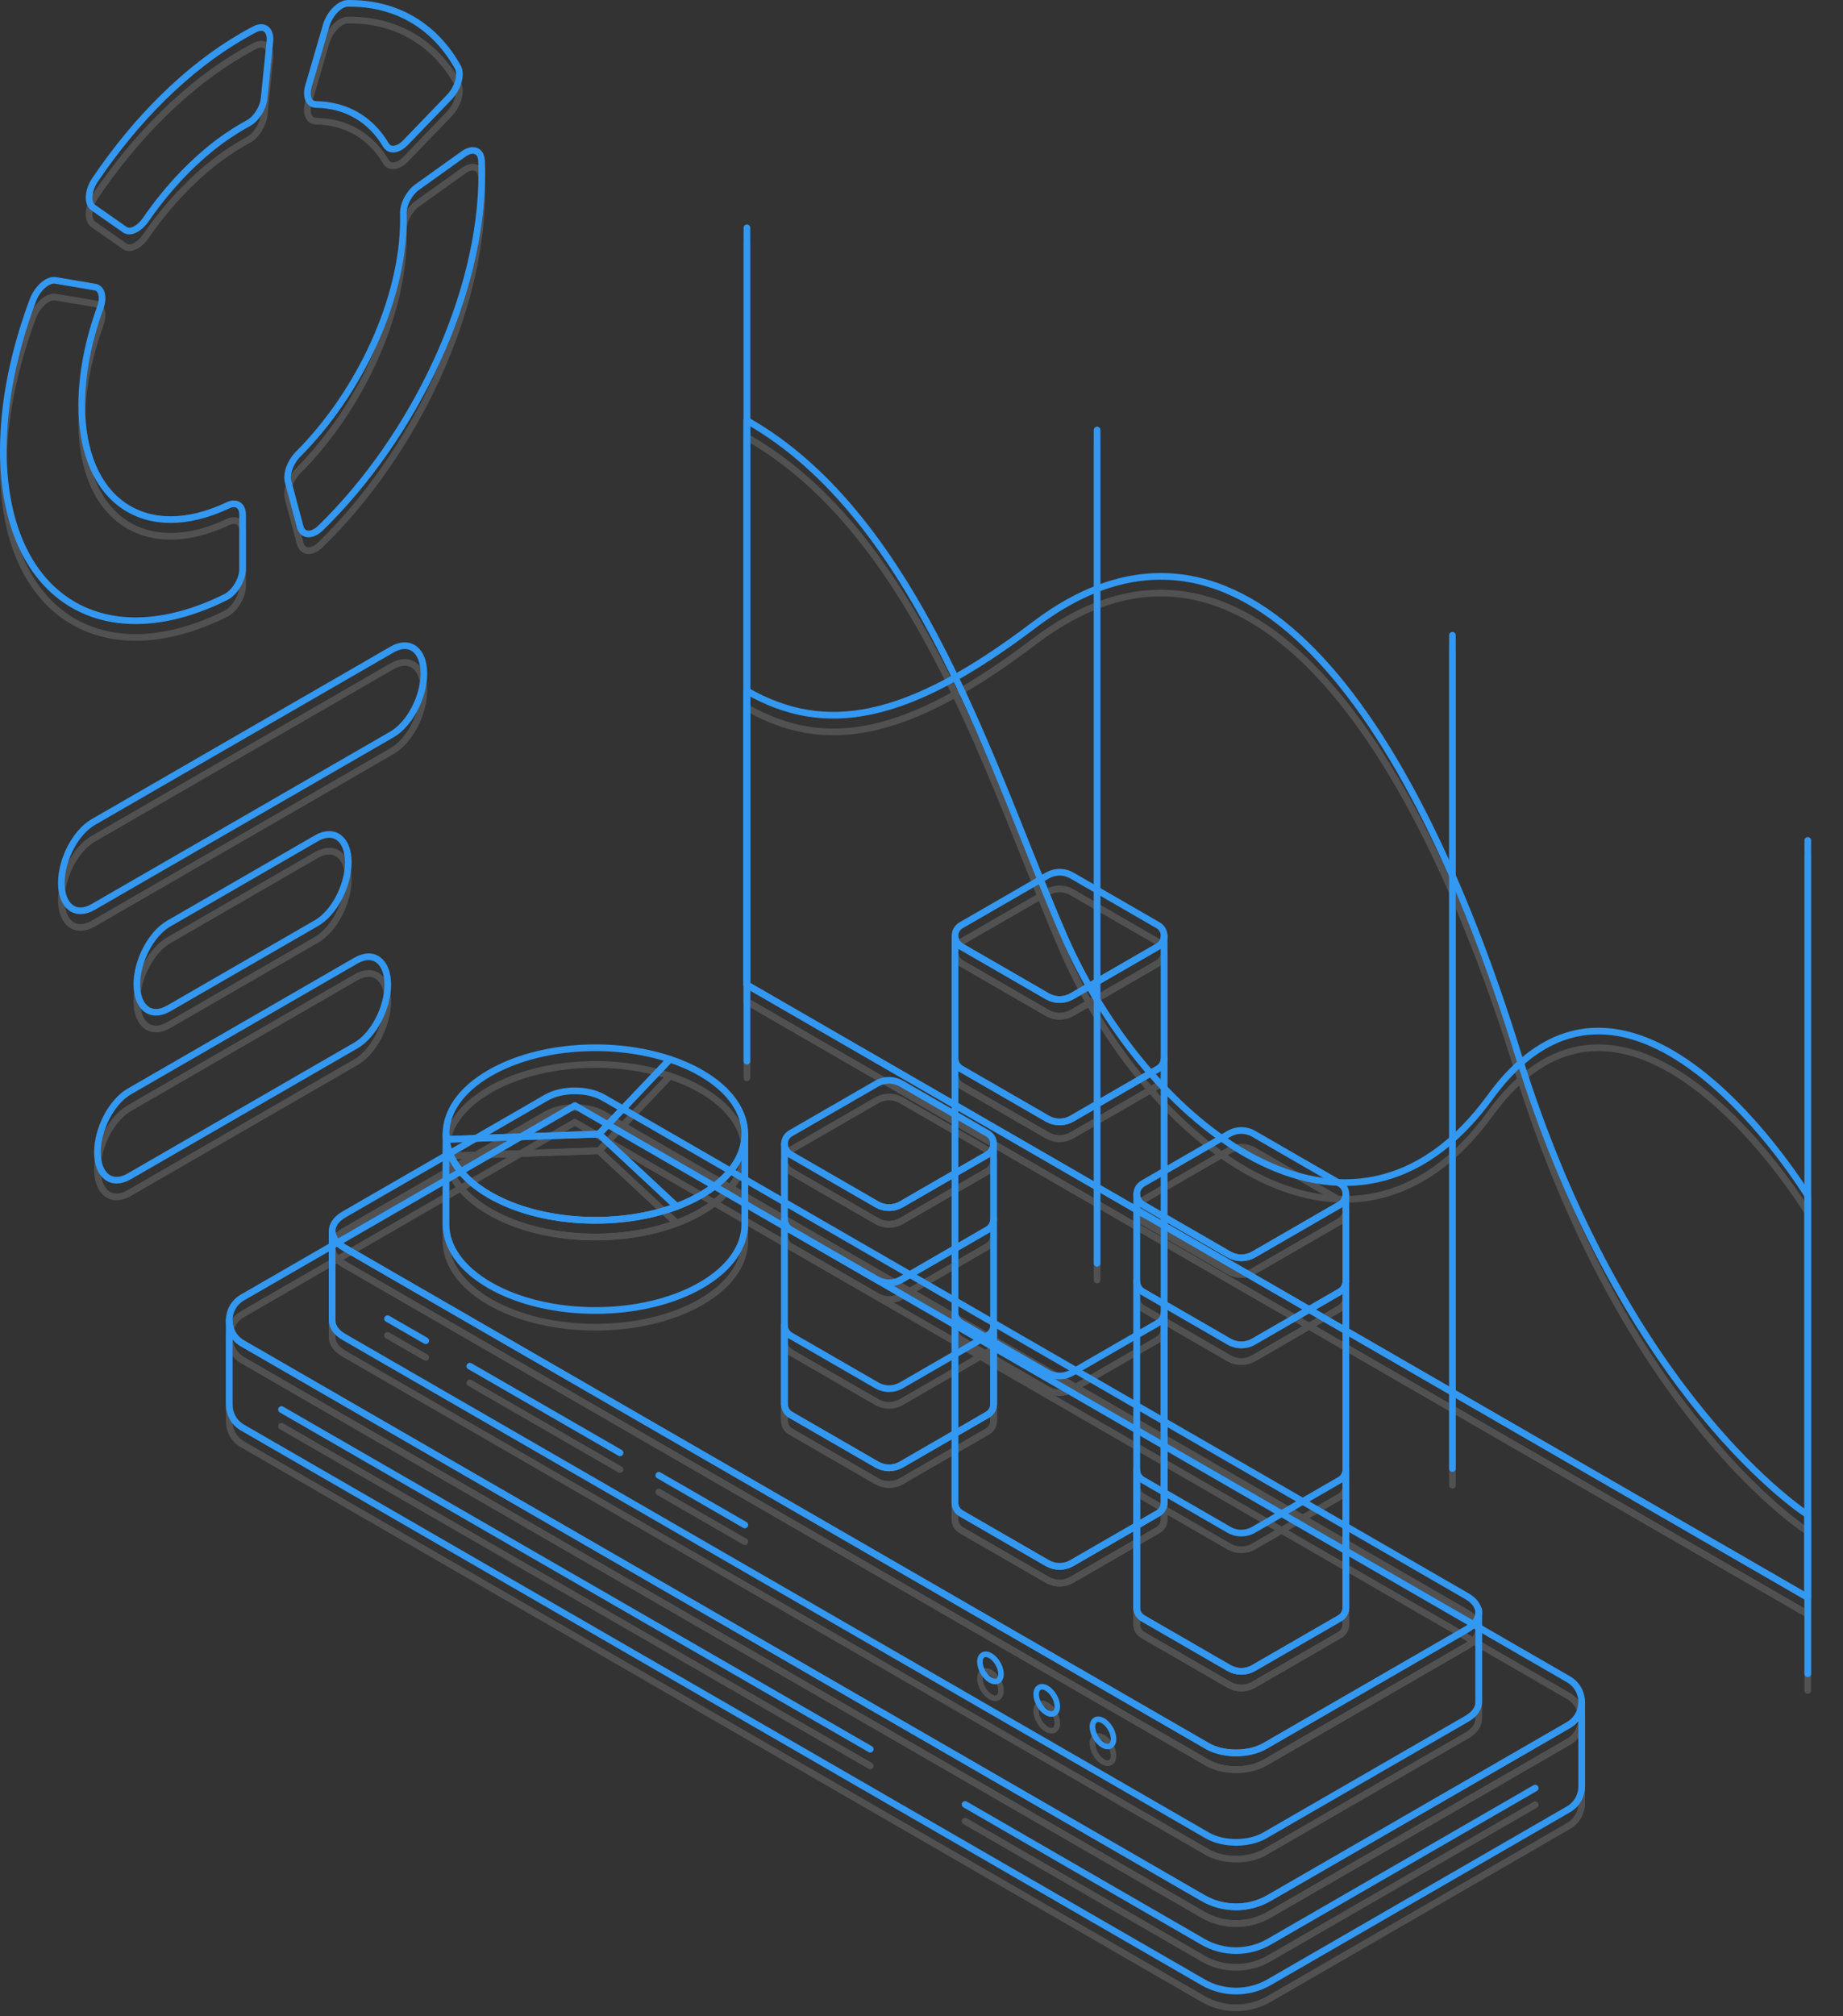 <?xml version="1.0" encoding="UTF-8" standalone="no"?>
<!DOCTYPE svg PUBLIC "-//W3C//DTD SVG 1.1//EN" "http://www.w3.org/Graphics/SVG/1.1/DTD/svg11.dtd">
<svg width="100%" height="100%" viewBox="0 0 331 362" version="1.1" xmlns="http://www.w3.org/2000/svg" xmlns:xlink="http://www.w3.org/1999/xlink" xml:space="preserve" xmlns:serif="http://www.serif.com/" style="fill-rule:evenodd;clip-rule:evenodd;stroke-linejoin:round;stroke-miterlimit:2;">
    <rect x="0" y="0" width="331" height="362" fill="#333333" stroke="none"/>
    <g transform="matrix(1,0,0,1,-1727.36,-250.224)">
        <g transform="matrix(1,0,0,1,116.53,-304.219)">
            <g opacity="0.15">
                <g>
                    <g transform="matrix(-1.373,0,0,1.373,1611.43,645.013)">
                        <path d="M0,-4.905C0,-11.195 -1.398,-17.921 -3.852,-24.491C-4.441,-26.073 -5.807,-27.284 -6.837,-27.11L-11.982,-26.239C-12.889,-26.086 -13.165,-24.886 -12.661,-23.493C-11.122,-19.236 -10.252,-14.897 -10.252,-10.824C-10.252,1.832 -18.656,7.378 -29.384,2.301C-30.46,1.791 -31.3,2.313 -31.3,3.559L-31.3,10.616C-31.3,12.006 -30.282,13.714 -29.08,14.311C-12.831,22.379 0,14.163 0,-4.905" style="fill:none;fill-rule:nonzero;stroke:white;stroke-width:0.73px;"/>
                    </g>
                    <g transform="matrix(-1.373,0,0,1.373,1611.43,645.013)">
                        <path d="M0,-4.905C0,-11.195 -1.398,-17.921 -3.852,-24.491C-4.441,-26.073 -5.807,-27.284 -6.837,-27.11L-11.982,-26.239C-12.889,-26.086 -13.165,-24.886 -12.661,-23.493C-11.122,-19.236 -10.252,-14.897 -10.252,-10.824C-10.252,1.832 -18.656,7.378 -29.384,2.301C-30.46,1.791 -31.3,2.313 -31.3,3.559L-31.3,10.616C-31.3,12.006 -30.282,13.714 -29.08,14.311C-12.831,22.379 0,14.163 0,-4.905Z" style="fill:none;fill-rule:nonzero;stroke:white;stroke-width:0.87px;stroke-linecap:round;stroke-miterlimit:10;"/>
                    </g>
                    <g transform="matrix(-1.373,0,0,1.373,1658.27,586.122)">
                        <path d="M0,-8.046C0.13,-6.765 1.029,-5.332 2.082,-4.769C2.328,-4.637 2.574,-4.5 2.82,-4.358C3.57,-3.925 4.311,-3.452 5.04,-2.943C8.933,-0.224 12.51,3.535 15.478,7.826C16.327,9.055 17.517,9.645 18.229,9.147L22.354,6.265C23.157,5.703 23.062,4.036 22.119,2.639C16.8,-5.241 10.1,-11.981 2.82,-16.183C2.285,-16.492 1.754,-16.784 1.226,-17.059C0.009,-17.691 -0.902,-16.973 -0.753,-15.491L0,-8.046Z" style="fill:none;fill-rule:nonzero;stroke:white;stroke-width:0.87px;stroke-linecap:round;stroke-miterlimit:10;"/>
                    </g>
                    <g transform="matrix(-1.373,0,0,1.373,1680.14,559.066)">
                        <path d="M0,17.783C2.005,14.406 5.206,12.545 9.13,12.483C10.08,12.469 10.526,11.445 10.126,10.071L7.821,2.173C7.369,0.623 6.062,-0.732 4.979,-0.744C-1.279,-0.818 -6.36,2.134 -9.411,7.606C-9.938,8.554 -9.413,10.365 -8.293,11.527L-2.589,17.449C-1.596,18.48 -0.486,18.601 0,17.783" style="fill:none;fill-rule:nonzero;stroke:white;stroke-width:0.73px;"/>
                    </g>
                    <g transform="matrix(-1.373,0,0,1.373,1680.14,559.066)">
                        <path d="M0,17.783C2.005,14.406 5.206,12.545 9.13,12.483C10.08,12.469 10.526,11.445 10.126,10.071L7.821,2.173C7.369,0.623 6.062,-0.732 4.979,-0.744C-1.279,-0.818 -6.36,2.134 -9.411,7.606C-9.938,8.554 -9.413,10.365 -8.293,11.527L-2.589,17.449C-1.596,18.48 -0.486,18.601 0,17.783Z" style="fill:none;fill-rule:nonzero;stroke:white;stroke-width:0.87px;stroke-linecap:round;stroke-miterlimit:10;"/>
                    </g>
                    <g transform="matrix(-1.373,0,0,1.373,1664.75,585.594)">
                        <path d="M0,48.411L1.582,42.493C1.86,41.452 1.278,39.896 0.267,38.883C-7.769,30.833 -13.502,18.613 -13.502,8.157C-13.502,7.903 -13.499,7.653 -13.492,7.407C-13.46,6.208 -14.252,4.715 -15.301,3.965L-21.379,-0.38C-22.573,-1.234 -23.658,-0.833 -23.717,0.518C-23.741,1.082 -23.754,1.655 -23.754,2.238C-23.754,18.043 -14.943,36.571 -2.672,48.539C-1.537,49.645 -0.311,49.569 0,48.411Z" style="fill:none;fill-rule:nonzero;stroke:white;stroke-width:0.87px;stroke-linecap:round;stroke-miterlimit:10;"/>
                    </g>
                    <g transform="matrix(-1.373,0,0,1.373,1627.56,674.066)">
                        <path d="M0,33.669L-39.102,11.094C-41.399,9.767 -43.262,6.208 -43.262,3.146C-43.262,0.082 -41.399,-1.326 -39.102,0L0,22.575C2.298,23.902 4.16,27.461 4.16,30.523C4.16,33.587 2.298,34.995 0,33.669Z" style="fill:none;fill-rule:nonzero;stroke:white;stroke-width:0.87px;stroke-linecap:round;stroke-miterlimit:10;"/>
                    </g>
                    <g transform="matrix(-1.373,0,0,1.373,1641.12,707.954)">
                        <path d="M0,22.26L-19.34,11.093C-21.638,9.767 -23.5,6.208 -23.5,3.145C-23.5,0.082 -21.638,-1.326 -19.34,0L0,11.166C2.298,12.493 4.16,16.052 4.16,19.114C4.16,22.178 2.298,23.586 0,22.26Z" style="fill:none;fill-rule:nonzero;stroke:white;stroke-width:0.87px;stroke-linecap:round;stroke-miterlimit:10;"/>
                    </g>
                    <g transform="matrix(-1.373,0,0,1.373,1634.04,729.923)">
                        <path d="M0,28.216L-29.656,11.093C-31.954,9.767 -33.816,6.208 -33.816,3.145C-33.816,0.081 -31.954,-1.326 -29.656,-0L0,17.122C2.298,18.449 4.16,22.007 4.16,25.07C4.16,28.134 2.298,29.542 0,28.216Z" style="fill:none;fill-rule:nonzero;stroke:white;stroke-width:0.87px;stroke-linecap:round;stroke-miterlimit:10;"/>
                    </g>
                    <g transform="matrix(-1.373,0,0,1.373,1935.5,705.079)">
                        <path d="M0,48.832C0,48.832 23.182,10.711 41.534,35.934C59.887,61.156 86.69,39.238 97.315,14.809C106.612,-6.567 116.191,-39.747 138.781,-52.547L138.781,21.254L0,101.379L0,48.832Z" style="fill:none;fill-rule:nonzero;stroke:white;stroke-width:0.87px;stroke-linecap:round;stroke-miterlimit:10;"/>
                    </g>
                    <g transform="matrix(-1.373,0,0,1.373,1935.5,656.536)">
                        <path d="M0,125.937C0,125.937 23.906,110.846 37.912,65.653C51.918,20.459 74.375,-10.801 101.179,9.541C117.932,22.256 128.585,23.997 138.781,18.175L138.781,56.613L0,136.738L0,125.937Z" style="fill:none;fill-rule:nonzero;stroke:white;stroke-width:0.87px;stroke-linecap:round;stroke-miterlimit:10;"/>
                    </g>
                    <g transform="matrix(0,1.373,-1.373,0,1860.69,783.16)">
                        <path d="M-54.49,-54.49L54.49,-54.49" style="fill:none;fill-rule:nonzero;stroke:white;stroke-width:0.87px;stroke-linecap:round;stroke-linejoin:miter;stroke-miterlimit:10;"/>
                    </g>
                    <g transform="matrix(0,1.373,-1.373,0,1796.87,746.313)">
                        <path d="M-54.49,-54.49L54.49,-54.49" style="fill:none;fill-rule:nonzero;stroke:white;stroke-width:0.87px;stroke-linecap:round;stroke-linejoin:miter;stroke-miterlimit:10;"/>
                    </g>
                    <g transform="matrix(0,1.373,-1.373,0,1733.05,709.465)">
                        <path d="M-54.49,-54.49L54.49,-54.49" style="fill:none;fill-rule:nonzero;stroke:white;stroke-width:0.87px;stroke-linecap:round;stroke-linejoin:miter;stroke-miterlimit:10;"/>
                    </g>
                    <g transform="matrix(0,-1.373,1.373,0,1670.16,673.159)">
                        <path d="M-54.49,54.49L54.49,54.49" style="fill:none;fill-rule:nonzero;stroke:white;stroke-width:0.87px;stroke-linecap:round;stroke-linejoin:miter;stroke-miterlimit:10;"/>
                    </g>
                    <g transform="matrix(0.595,0,0,0.595,1894.9,793.231)">
                        <path d="M0,117.401C0,120.09 -1.34,122.781 -4,124.321L-14.021,130.111L-94.33,176.481C-100.511,180.061 -108.141,180.061 -114.33,176.491L-394.23,14.901L-404.24,9.121C-406.91,7.581 -408.24,4.88 -408.24,2.191C-408.24,-0.499 -406.91,-3.2 -404.24,-4.74L-303.91,-62.66L-4,110.471C-1.34,112.01 0,114.701 0,117.401" style="fill:none;fill-rule:nonzero;stroke:white;stroke-width:1.68px;"/>
                    </g>
                    <g transform="matrix(0.595,0,0,0.595,1894.9,793.231)">
                        <path d="M0,117.401C0,120.09 -1.34,122.781 -4,124.321L-14.021,130.111L-94.33,176.481C-100.511,180.061 -108.141,180.061 -114.33,176.491L-394.23,14.901L-404.24,9.121C-406.91,7.581 -408.24,4.88 -408.24,2.191C-408.24,-0.499 -406.91,-3.2 -404.24,-4.74L-303.91,-62.66L-4,110.471C-1.34,112.01 0,114.701 0,117.401Z" style="fill:none;fill-rule:nonzero;stroke:white;stroke-width:2.02px;stroke-linecap:round;stroke-miterlimit:10;"/>
                    </g>
                    <g transform="matrix(0.595,0,0,0.595,1874.28,775.504)">
                        <path d="M0,125.2L-14.72,133.7L-61.01,160.429C-65.79,163.19 -73.55,163.19 -78.33,160.429L-324.2,18.49L-338.92,9.99C-341.32,8.61 -342.51,6.8 -342.51,4.99C-342.51,3.179 -341.32,1.37 -338.92,-0.01L-277.91,-35.23C-273.13,-37.99 -265.38,-37.99 -260.59,-35.23L0,115.2C2.01,116.36 3.17,117.83 3.479,119.33C3.939,121.42 2.77,123.599 0,125.2Z" style="fill:none;fill-rule:nonzero;stroke:white;stroke-width:2.02px;stroke-linecap:round;stroke-miterlimit:10;"/>
                    </g>
                    <g transform="matrix(0.595,0,0,0.595,1876.41,820.626)">
                        <path d="M0,43.48L0,71.16L-0.02,71.16C0.08,73.03 -1.12,74.92 -3.59,76.35L-64.6,111.57C-69.38,114.34 -77.14,114.34 -81.92,111.57L-342.51,-38.86C-344.91,-40.24 -346.1,-42.05 -346.1,-43.86L-346.1,-70.86C-346.1,-69.05 -344.91,-67.24 -342.51,-65.86L-327.79,-57.36L-81.92,84.58C-77.14,87.34 -69.38,87.34 -64.6,84.58L-18.31,57.85L-3.59,49.35C-0.82,47.75 0.35,45.57 -0.11,43.48L0,43.48Z" style="fill:none;fill-rule:nonzero;stroke:white;stroke-width:2.02px;stroke-linecap:round;stroke-miterlimit:10;"/>
                    </g>
                    <g transform="matrix(-0.515,-0.297,-0.297,0.515,1681.88,792.77)">
                        <path d="M-12.422,3.328L0.892,3.328" style="fill:none;fill-rule:nonzero;stroke:white;stroke-width:2.02px;stroke-linecap:round;stroke-miterlimit:10;"/>
                    </g>
                    <g transform="matrix(-0.515,-0.297,-0.297,0.515,1700.9,797.037)">
                        <path d="M-48.898,13.102L3.511,13.102" style="fill:none;fill-rule:nonzero;stroke:white;stroke-width:2.02px;stroke-linecap:round;stroke-miterlimit:10;"/>
                    </g>
                    <g transform="matrix(-0.515,-0.297,-0.297,0.515,1732.41,819.074)">
                        <path d="M-28.001,7.503L2.01,7.503" style="fill:none;fill-rule:nonzero;stroke:white;stroke-width:2.02px;stroke-linecap:round;stroke-miterlimit:10;"/>
                    </g>
                    <g transform="matrix(-0.297,0.515,0.515,0.297,1810.82,867.493)">
                        <path d="M3.191,-5.525C4.952,-4.509 6.38,-2.034 6.38,-0.001C6.381,2.034 4.953,2.86 3.191,1.842C1.428,0.825 0.001,-1.649 0.001,-3.683C0,-5.717 1.428,-6.543 3.191,-5.525" style="fill:none;fill-rule:nonzero;stroke:white;stroke-width:1.68px;"/>
                    </g>
                    <g transform="matrix(-0.297,0.515,0.515,0.297,1800.72,861.661)">
                        <path d="M3.19,-5.526C4.951,-4.509 6.38,-2.034 6.379,-0.001C6.38,2.034 4.951,2.858 3.19,1.841C1.427,0.823 -0,-1.65 -0.001,-3.685C-0,-5.718 1.428,-6.543 3.19,-5.526" style="fill:none;fill-rule:nonzero;stroke:white;stroke-width:1.68px;"/>
                    </g>
                    <g transform="matrix(-0.297,0.515,0.515,0.297,1790.61,855.829)">
                        <path d="M3.19,-5.526C4.951,-4.509 6.379,-2.035 6.379,-0.001C6.38,2.034 4.951,2.858 3.19,1.841C1.427,0.823 -0,-1.65 -0.001,-3.685C0,-5.719 1.428,-6.543 3.19,-5.526" style="fill:none;fill-rule:nonzero;stroke:white;stroke-width:1.68px;"/>
                    </g>
                    <g transform="matrix(0.595,0,0,0.595,1894.9,846.931)">
                        <path d="M0,27.13L0,52.55C0,55.239 -1.34,57.93 -4,59.47L-94.33,111.64C-100.511,115.21 -108.141,115.21 -114.33,111.64L-404.24,-55.73C-406.91,-57.27 -408.24,-59.971 -408.24,-62.66L-408.24,-88.08C-408.24,-85.391 -406.91,-82.69 -404.24,-81.15L-394.23,-75.37L-114.33,86.22C-108.141,89.79 -100.511,89.79 -94.33,86.21L-14.021,39.84L-4,34.05C-1.34,32.51 0,29.819 0,27.13Z" style="fill:none;fill-rule:nonzero;stroke:white;stroke-width:2.02px;stroke-linecap:round;stroke-miterlimit:10;"/>
                    </g>
                    <g transform="matrix(-0.515,-0.297,-0.297,0.515,1683.71,788.184)">
                        <path d="M-191.571,51.328L13.753,51.329" style="fill:none;fill-rule:nonzero;stroke:white;stroke-width:2.02px;stroke-linecap:round;stroke-miterlimit:10;"/>
                    </g>
                    <g transform="matrix(0.595,0,0,0.595,1886.55,908.221)">
                        <path d="M0,-49.95L-80.31,-3.58C-86.49,0 -94.12,0 -100.31,-3.57L-172.09,-45.01" style="fill:none;fill-rule:nonzero;stroke:white;stroke-width:2.02px;stroke-linecap:round;stroke-miterlimit:10;"/>
                    </g>
                    <g transform="matrix(0.595,0,0,0.595,1789.28,787.991)">
                        <path d="M0,-42.267L0,-19.548C0,-18.308 -0.61,-17.059 -1.851,-16.346L-27.859,-1.324C-30.154,0 -32.978,0 -35.264,-1.324L-61.291,-16.346C-62.521,-17.059 -63.133,-18.308 -63.133,-19.548L-63.133,-42.267L-63.123,-42.267C-63.123,-41.026 -62.513,-39.777 -61.281,-39.064L-35.264,-24.042C-32.978,-22.718 -30.154,-22.718 -27.859,-24.042L-1.851,-39.064C-0.61,-39.777 0,-41.026 0,-42.267Z" style="fill:none;fill-rule:nonzero;stroke:white;stroke-width:2.02px;stroke-linecap:round;stroke-miterlimit:10;"/>
                    </g>
                    <g transform="matrix(0.595,0,0,0.595,1789.28,821.196)">
                        <path d="M0,-75.368L0,-19.544C0,-18.309 -0.608,-17.057 -1.859,-16.343L-27.858,-1.323C-30.165,0 -32.973,0 -35.262,-1.323L-61.278,-16.343C-62.512,-17.057 -63.12,-18.309 -63.12,-19.544L-63.138,-19.544L-63.138,-75.368C-63.138,-74.134 -62.529,-72.883 -61.296,-72.167L-35.262,-57.147C-32.973,-55.824 -30.165,-55.824 -27.858,-57.147L-1.859,-72.167C-0.608,-72.883 0,-74.134 0,-75.368Z" style="fill:none;fill-rule:nonzero;stroke:white;stroke-width:2.02px;stroke-linecap:round;stroke-miterlimit:10;"/>
                    </g>
                    <g transform="matrix(0.595,0,0,0.595,1789.28,821.197)">
                        <path d="M0,-43.433L0,-19.544C0,-18.31 -0.608,-17.058 -1.859,-16.343L-27.858,-1.324C-30.165,0 -32.973,0 -35.262,-1.324L-61.278,-16.343C-62.512,-17.058 -63.12,-18.31 -63.12,-19.544L-63.138,-19.544L-63.138,-43.433C-63.138,-42.199 -62.529,-40.948 -61.296,-40.232L-35.262,-25.212C-32.973,-23.889 -30.165,-23.889 -27.858,-25.212L-1.859,-40.232C-0.608,-40.948 0,-42.199 0,-43.433Z" style="fill:none;fill-rule:nonzero;stroke:white;stroke-width:2.02px;stroke-linecap:round;stroke-miterlimit:10;"/>
                    </g>
                    <g transform="matrix(0.595,0,0,0.595,1789.28,762.848)">
                        <path d="M0,-0.001C0,1.24 -0.61,2.489 -1.851,3.202L-27.859,18.224C-30.154,19.548 -32.978,19.548 -35.264,18.224L-61.281,3.202C-62.513,2.489 -63.123,1.24 -63.123,-0.001C-63.123,-1.25 -62.513,-2.5 -61.281,-3.212L-35.264,-18.225C-32.978,-19.549 -30.154,-19.549 -27.859,-18.225L-1.851,-3.212C-0.61,-2.5 0,-1.25 0,-0.001" style="fill:none;fill-rule:nonzero;stroke:white;stroke-width:1.68px;"/>
                    </g>
                    <g transform="matrix(0.595,0,0,0.595,1789.28,762.848)">
                        <path d="M0,-0.001C0,1.24 -0.61,2.489 -1.851,3.202L-27.859,18.224C-30.154,19.548 -32.978,19.548 -35.264,18.224L-61.281,3.202C-62.513,2.489 -63.123,1.24 -63.123,-0.001C-63.123,-1.25 -62.513,-2.5 -61.281,-3.212L-35.264,-18.225C-32.978,-19.549 -30.154,-19.549 -27.859,-18.225L-1.851,-3.212C-0.61,-2.5 0,-1.25 0,-0.001Z" style="fill:none;fill-rule:nonzero;stroke:white;stroke-width:2.02px;stroke-linecap:round;stroke-miterlimit:10;"/>
                    </g>
                    <g transform="matrix(0.595,0,0,0.595,1819.91,759.097)">
                        <path d="M0,-56.496L0,-19.548C0,-18.308 -0.61,-17.058 -1.851,-16.346L-27.859,-1.323C-30.154,0 -32.978,0 -35.264,-1.323L-61.291,-16.346C-62.521,-17.058 -63.133,-18.308 -63.133,-19.548L-63.133,-56.496L-63.123,-56.496C-63.123,-55.256 -62.513,-54.007 -61.281,-53.294L-35.264,-38.272C-32.978,-36.948 -30.154,-36.948 -27.859,-38.272L-1.851,-53.294C-0.61,-54.007 0,-55.256 0,-56.496Z" style="fill:none;fill-rule:nonzero;stroke:white;stroke-width:2.02px;stroke-linecap:round;stroke-miterlimit:10;"/>
                    </g>
                    <g transform="matrix(0.595,0,0,0.595,1819.91,838.899)">
                        <path d="M0,-153.687L0,-19.562C0,-18.31 -0.626,-17.058 -1.859,-16.343L-27.876,-1.324C-30.165,0 -32.99,0 -35.278,-1.324L-61.296,-16.343C-62.529,-17.058 -63.138,-18.31 -63.138,-19.562L-63.138,-153.687C-63.138,-152.454 -62.529,-151.202 -61.296,-150.486L-35.278,-135.466C-32.99,-134.143 -30.165,-134.143 -27.876,-135.466L-1.859,-150.486C-0.626,-151.202 0,-152.454 0,-153.687Z" style="fill:none;fill-rule:nonzero;stroke:white;stroke-width:2.02px;stroke-linecap:round;stroke-miterlimit:10;"/>
                    </g>
                    <g transform="matrix(0.595,0,0,0.595,1819.91,838.898)">
                        <path d="M0,-77.013L0,-19.562C0,-18.31 -0.626,-17.058 -1.859,-16.343L-27.876,-1.324C-30.165,0 -32.99,0 -35.278,-1.324L-61.296,-16.343C-62.529,-17.058 -63.138,-18.31 -63.138,-19.562L-63.138,-77.013C-63.138,-75.78 -62.529,-74.528 -61.296,-73.813L-35.278,-58.792C-32.99,-57.469 -30.165,-57.469 -27.876,-58.792L-1.859,-73.813C-0.626,-74.528 0,-75.78 0,-77.013Z" style="fill:none;fill-rule:nonzero;stroke:white;stroke-width:2.02px;stroke-linecap:round;stroke-miterlimit:10;"/>
                    </g>
                    <g transform="matrix(0.595,0,0,0.595,1819.91,725.488)">
                        <path d="M0,0.001C0,1.241 -0.61,2.49 -1.851,3.203L-27.859,18.225C-30.154,19.549 -32.978,19.549 -35.264,18.225L-61.281,3.203C-62.513,2.49 -63.123,1.241 -63.123,0.001C-63.123,-1.249 -62.513,-2.498 -61.281,-3.211L-35.264,-18.224C-32.978,-19.548 -30.154,-19.548 -27.859,-18.224L-1.851,-3.211C-0.61,-2.498 0,-1.249 0,0.001" style="fill:none;fill-rule:nonzero;stroke:white;stroke-width:1.68px;"/>
                    </g>
                    <g transform="matrix(0.595,0,0,0.595,1819.91,725.488)">
                        <path d="M0,0.001C0,1.241 -0.61,2.49 -1.851,3.203L-27.859,18.225C-30.154,19.549 -32.978,19.549 -35.264,18.225L-61.281,3.203C-62.513,2.49 -63.123,1.241 -63.123,0.001C-63.123,-1.249 -62.513,-2.498 -61.281,-3.211L-35.264,-18.224C-32.978,-19.548 -30.154,-19.548 -27.859,-18.224L-1.851,-3.211C-0.61,-2.498 0,-1.249 0,0.001Z" style="fill:none;fill-rule:nonzero;stroke:white;stroke-width:2.02px;stroke-linecap:round;stroke-miterlimit:10;"/>
                    </g>
                    <g transform="matrix(0.595,0,0,0.595,1852.55,799.128)">
                        <path d="M0,-45.843L0,-19.548C0,-18.308 -0.61,-17.059 -1.852,-16.346L-27.859,-1.323C-30.155,0 -32.978,0 -35.264,-1.323L-61.291,-16.346C-62.522,-17.059 -63.133,-18.308 -63.133,-19.548L-63.133,-45.843L-63.124,-45.843C-63.124,-44.602 -62.513,-43.353 -61.282,-42.64L-35.264,-27.618C-32.978,-26.294 -30.155,-26.294 -27.859,-27.618L-1.852,-42.64C-0.61,-43.353 0,-44.602 0,-45.843Z" style="fill:none;fill-rule:nonzero;stroke:white;stroke-width:2.02px;stroke-linecap:round;stroke-miterlimit:10;"/>
                    </g>
                    <g transform="matrix(0.595,0,0,0.595,1852.54,857.737)">
                        <path d="M0,-118.068L0,-19.544C0,-18.31 -0.608,-17.058 -1.842,-16.342L-27.858,-1.323C-30.147,0 -32.973,0 -35.262,-1.323L-61.278,-16.342C-62.512,-17.058 -63.12,-18.31 -63.12,-19.544L-63.12,-118.068C-63.12,-116.834 -62.512,-115.582 -61.278,-114.867L-35.262,-99.847C-32.973,-98.524 -30.147,-98.524 -27.858,-99.847L-1.842,-114.867C-0.608,-115.582 0,-116.834 0,-118.068Z" style="fill:none;fill-rule:nonzero;stroke:white;stroke-width:2.02px;stroke-linecap:round;stroke-miterlimit:10;"/>
                    </g>
                    <g transform="matrix(0.595,0,0,0.595,1852.54,857.737)">
                        <path d="M0,-61.26L0,-19.544C0,-18.311 -0.608,-17.059 -1.842,-16.343L-27.858,-1.323C-30.147,0 -32.973,0 -35.262,-1.323L-61.278,-16.343C-62.512,-17.059 -63.12,-18.311 -63.12,-19.544L-63.12,-61.26C-63.12,-60.027 -62.512,-58.775 -61.278,-58.06L-35.262,-43.039C-32.973,-41.716 -30.147,-41.716 -27.858,-43.039L-1.842,-58.06C-0.608,-58.775 0,-60.027 0,-61.26Z" style="fill:none;fill-rule:nonzero;stroke:white;stroke-width:2.02px;stroke-linecap:round;stroke-miterlimit:10;"/>
                    </g>
                    <g transform="matrix(0.595,0,0,0.595,1852.55,771.858)">
                        <path d="M0,-0.001C0,1.24 -0.61,2.489 -1.852,3.202L-27.859,18.224C-30.155,19.548 -32.978,19.548 -35.264,18.224L-61.282,3.202C-62.513,2.489 -63.124,1.24 -63.124,-0.001C-63.124,-1.25 -62.513,-2.5 -61.282,-3.212L-35.264,-18.225C-32.978,-19.549 -30.155,-19.549 -27.859,-18.225L-1.852,-3.212C-0.61,-2.5 0,-1.25 0,-0.001" style="fill:none;fill-rule:nonzero;stroke:white;stroke-width:1.68px;"/>
                    </g>
                    <g transform="matrix(0.595,0,0,0.595,1852.55,771.858)">
                        <path d="M0,-0.001C0,1.24 -0.61,2.489 -1.852,3.202L-27.859,18.224C-30.155,19.548 -32.978,19.548 -35.264,18.224L-61.282,3.202C-62.513,2.489 -63.124,1.24 -63.124,-0.001C-63.124,-1.25 -62.513,-2.5 -61.282,-3.212L-35.264,-18.225C-32.978,-19.549 -30.155,-19.549 -27.859,-18.225L-1.852,-3.212C-0.61,-2.5 0,-1.25 0,-0.001Z" style="fill:none;fill-rule:nonzero;stroke:white;stroke-width:2.02px;stroke-linecap:round;stroke-miterlimit:10;"/>
                    </g>
                    <g transform="matrix(0.595,0,0,0.595,1744.6,760.641)">
                        <path d="M0,0.712C0,3.645 -0.851,6.577 -2.563,9.375C-4.461,12.498 -7.421,15.447 -11.445,18.045C-12.011,18.414 -12.604,18.773 -13.214,19.125C-15.503,20.445 -17.977,21.593 -20.585,22.572L-44.052,0.712L-22.61,-21.86C-19.253,-20.746 -16.085,-19.358 -13.214,-17.702C-4.404,-12.62 0,-5.954 0,0.712" style="fill:none;fill-rule:nonzero;stroke:white;stroke-width:1.68px;"/>
                    </g>
                    <g transform="matrix(0.595,0,0,0.595,1744.6,760.641)">
                        <path d="M0,0.712C0,3.645 -0.851,6.577 -2.563,9.375C-4.461,12.498 -7.421,15.447 -11.445,18.045C-12.011,18.414 -12.604,18.773 -13.214,19.125C-15.503,20.445 -17.977,21.593 -20.585,22.572L-44.052,0.712L-22.61,-21.86C-19.253,-20.746 -16.085,-19.358 -13.214,-17.702C-4.404,-12.62 0,-5.954 0,0.712Z" style="fill:none;fill-rule:nonzero;stroke:white;stroke-width:2.02px;stroke-linecap:round;stroke-miterlimit:10;"/>
                    </g>
                    <g transform="matrix(0.595,0,0,0.595,1732.36,764.96)">
                        <path d="M0,15.312C-17.479,21.86 -41.091,20.713 -56.415,11.865C-57.024,11.512 -57.618,11.154 -58.184,10.785C-62.202,8.187 -65.162,5.238 -67.06,2.115C-68.459,-0.168 -69.281,-2.542 -69.533,-4.925L-23.467,-6.548L0,15.312Z" style="fill:none;fill-rule:nonzero;stroke:white;stroke-width:2.02px;stroke-linecap:round;stroke-miterlimit:10;"/>
                    </g>
                    <g transform="matrix(0.595,0,0,0.595,1731.15,758.614)">
                        <path d="M0,-18.453L-21.441,4.119L-67.508,5.742C-67.569,5.199 -67.598,4.661 -67.598,4.119C-67.598,-2.547 -63.193,-9.213 -54.39,-14.295C-39.647,-22.807 -17.238,-24.195 0,-18.453Z" style="fill:none;fill-rule:nonzero;stroke:white;stroke-width:2.02px;stroke-linecap:round;stroke-miterlimit:10;"/>
                    </g>
                    <g transform="matrix(0.595,0,0,0.595,1744.6,794.262)">
                        <path d="M0,-55.805L0,-28.582C0,-21.917 -4.405,-15.257 -13.214,-10.169C-30.827,0 -59.388,0 -77,-10.169C-85.804,-15.257 -90.208,-21.917 -90.208,-28.582L-90.214,-28.582L-90.214,-55.805L-90.208,-55.805C-90.208,-52.872 -89.357,-49.94 -87.646,-47.142C-85.748,-44.019 -82.787,-41.07 -78.769,-38.472C-78.203,-38.103 -77.61,-37.744 -77,-37.392C-59.388,-27.223 -30.827,-27.223 -13.214,-37.392C-12.604,-37.744 -12.011,-38.103 -11.445,-38.472C-7.422,-41.07 -4.461,-44.019 -2.563,-47.142C-0.852,-49.94 0,-52.872 0,-55.805Z" style="fill:none;fill-rule:nonzero;stroke:white;stroke-width:2.02px;stroke-linecap:round;stroke-miterlimit:10;"/>
                    </g>
                </g>
            </g>
        </g>
        <g transform="matrix(1,0,0,1,116.53,-307.219)">
            <g>
                <g transform="matrix(-1.373,0,0,1.373,1611.43,645.013)">
                    <path d="M0,-4.905C0,-11.195 -1.398,-17.921 -3.852,-24.491C-4.441,-26.073 -5.807,-27.284 -6.837,-27.11L-11.982,-26.239C-12.889,-26.086 -13.165,-24.886 -12.661,-23.493C-11.122,-19.236 -10.252,-14.897 -10.252,-10.824C-10.252,1.832 -18.656,7.378 -29.384,2.301C-30.46,1.791 -31.3,2.313 -31.3,3.559L-31.3,10.616C-31.3,12.006 -30.282,13.714 -29.08,14.311C-12.831,22.379 0,14.163 0,-4.905" style="fill:none;fill-rule:nonzero;stroke:rgb(51,152,241);stroke-width:0.73px;"/>
                </g>
                <g transform="matrix(-1.373,0,0,1.373,1611.43,645.013)">
                    <path d="M0,-4.905C0,-11.195 -1.398,-17.921 -3.852,-24.491C-4.441,-26.073 -5.807,-27.284 -6.837,-27.11L-11.982,-26.239C-12.889,-26.086 -13.165,-24.886 -12.661,-23.493C-11.122,-19.236 -10.252,-14.897 -10.252,-10.824C-10.252,1.832 -18.656,7.378 -29.384,2.301C-30.46,1.791 -31.3,2.313 -31.3,3.559L-31.3,10.616C-31.3,12.006 -30.282,13.714 -29.08,14.311C-12.831,22.379 0,14.163 0,-4.905Z" style="fill:none;fill-rule:nonzero;stroke:rgb(51,152,241);stroke-width:0.87px;stroke-linecap:round;stroke-miterlimit:10;"/>
                </g>
                <g transform="matrix(-1.373,0,0,1.373,1658.27,586.122)">
                    <path d="M0,-8.046C0.13,-6.765 1.029,-5.332 2.082,-4.769C2.328,-4.637 2.574,-4.5 2.82,-4.358C3.57,-3.925 4.311,-3.452 5.04,-2.943C8.933,-0.224 12.51,3.535 15.478,7.826C16.327,9.055 17.517,9.645 18.229,9.147L22.354,6.265C23.157,5.703 23.062,4.036 22.119,2.639C16.8,-5.241 10.1,-11.981 2.82,-16.183C2.285,-16.492 1.754,-16.784 1.226,-17.059C0.009,-17.691 -0.902,-16.973 -0.753,-15.491L0,-8.046Z" style="fill:none;fill-rule:nonzero;stroke:rgb(51,152,241);stroke-width:0.87px;stroke-linecap:round;stroke-miterlimit:10;"/>
                </g>
                <g transform="matrix(-1.373,0,0,1.373,1680.14,559.066)">
                    <path d="M0,17.783C2.005,14.406 5.206,12.545 9.13,12.483C10.08,12.469 10.526,11.445 10.126,10.071L7.821,2.173C7.369,0.623 6.062,-0.732 4.979,-0.744C-1.279,-0.818 -6.36,2.134 -9.411,7.606C-9.938,8.554 -9.413,10.365 -8.293,11.527L-2.589,17.449C-1.596,18.48 -0.486,18.601 0,17.783" style="fill:none;fill-rule:nonzero;stroke:rgb(51,152,241);stroke-width:0.73px;"/>
                </g>
                <g transform="matrix(-1.373,0,0,1.373,1680.14,559.066)">
                    <path d="M0,17.783C2.005,14.406 5.206,12.545 9.13,12.483C10.08,12.469 10.526,11.445 10.126,10.071L7.821,2.173C7.369,0.623 6.062,-0.732 4.979,-0.744C-1.279,-0.818 -6.36,2.134 -9.411,7.606C-9.938,8.554 -9.413,10.365 -8.293,11.527L-2.589,17.449C-1.596,18.48 -0.486,18.601 0,17.783Z" style="fill:none;fill-rule:nonzero;stroke:rgb(51,152,241);stroke-width:0.87px;stroke-linecap:round;stroke-miterlimit:10;"/>
                </g>
                <g transform="matrix(-1.373,0,0,1.373,1664.75,585.594)">
                    <path d="M0,48.411L1.582,42.493C1.86,41.452 1.278,39.896 0.267,38.883C-7.769,30.833 -13.502,18.613 -13.502,8.157C-13.502,7.903 -13.499,7.653 -13.492,7.407C-13.46,6.208 -14.252,4.715 -15.301,3.965L-21.379,-0.38C-22.573,-1.234 -23.658,-0.833 -23.717,0.518C-23.741,1.082 -23.754,1.655 -23.754,2.238C-23.754,18.043 -14.943,36.571 -2.672,48.539C-1.537,49.645 -0.311,49.569 0,48.411Z" style="fill:none;fill-rule:nonzero;stroke:rgb(51,152,241);stroke-width:0.87px;stroke-linecap:round;stroke-miterlimit:10;"/>
                </g>
                <g transform="matrix(-1.373,0,0,1.373,1627.56,674.066)">
                    <path d="M0,33.669L-39.102,11.094C-41.399,9.767 -43.262,6.208 -43.262,3.146C-43.262,0.082 -41.399,-1.326 -39.102,0L0,22.575C2.298,23.902 4.16,27.461 4.16,30.523C4.16,33.587 2.298,34.995 0,33.669Z" style="fill:none;fill-rule:nonzero;stroke:rgb(51,152,241);stroke-width:0.87px;stroke-linecap:round;stroke-miterlimit:10;"/>
                </g>
                <g transform="matrix(-1.373,0,0,1.373,1641.12,707.954)">
                    <path d="M0,22.26L-19.34,11.093C-21.638,9.767 -23.5,6.208 -23.5,3.145C-23.5,0.082 -21.638,-1.326 -19.34,0L0,11.166C2.298,12.493 4.16,16.052 4.16,19.114C4.16,22.178 2.298,23.586 0,22.26Z" style="fill:none;fill-rule:nonzero;stroke:rgb(51,152,241);stroke-width:0.87px;stroke-linecap:round;stroke-miterlimit:10;"/>
                </g>
                <g transform="matrix(-1.373,0,0,1.373,1634.04,729.923)">
                    <path d="M0,28.216L-29.656,11.093C-31.954,9.767 -33.816,6.208 -33.816,3.145C-33.816,0.081 -31.954,-1.326 -29.656,-0L0,17.122C2.298,18.449 4.16,22.007 4.16,25.07C4.16,28.134 2.298,29.542 0,28.216Z" style="fill:none;fill-rule:nonzero;stroke:rgb(51,152,241);stroke-width:0.87px;stroke-linecap:round;stroke-miterlimit:10;"/>
                </g>
                <g transform="matrix(-1.373,0,0,1.373,1935.5,705.079)">
                    <path d="M0,48.832C0,48.832 23.182,10.711 41.534,35.934C59.887,61.156 86.69,39.238 97.315,14.809C106.612,-6.567 116.191,-39.747 138.781,-52.547L138.781,21.254L0,101.379L0,48.832Z" style="fill:none;fill-rule:nonzero;stroke:rgb(51,152,241);stroke-width:0.87px;stroke-linecap:round;stroke-miterlimit:10;"/>
                </g>
                <g transform="matrix(-1.373,0,0,1.373,1935.5,656.536)">
                    <path d="M0,125.937C0,125.937 23.906,110.846 37.912,65.653C51.918,20.459 74.375,-10.801 101.179,9.541C117.932,22.256 128.585,23.997 138.781,18.175L138.781,56.613L0,136.738L0,125.937Z" style="fill:none;fill-rule:nonzero;stroke:rgb(51,152,241);stroke-width:0.87px;stroke-linecap:round;stroke-miterlimit:10;"/>
                </g>
                <g transform="matrix(0,1.373,-1.373,0,1860.69,783.16)">
                    <path d="M-54.49,-54.49L54.49,-54.49" style="fill:none;fill-rule:nonzero;stroke:rgb(51,152,241);stroke-width:0.87px;stroke-linecap:round;stroke-linejoin:miter;stroke-miterlimit:10;"/>
                </g>
                <g transform="matrix(0,1.373,-1.373,0,1796.87,746.313)">
                    <path d="M-54.49,-54.49L54.49,-54.49" style="fill:none;fill-rule:nonzero;stroke:rgb(51,152,241);stroke-width:0.87px;stroke-linecap:round;stroke-linejoin:miter;stroke-miterlimit:10;"/>
                </g>
                <g transform="matrix(0,1.373,-1.373,0,1733.05,709.465)">
                    <path d="M-54.49,-54.49L54.49,-54.49" style="fill:none;fill-rule:nonzero;stroke:rgb(51,152,241);stroke-width:0.87px;stroke-linecap:round;stroke-linejoin:miter;stroke-miterlimit:10;"/>
                </g>
                <g transform="matrix(0,-1.373,1.373,0,1670.16,673.159)">
                    <path d="M-54.49,54.49L54.49,54.49" style="fill:none;fill-rule:nonzero;stroke:rgb(51,152,241);stroke-width:0.87px;stroke-linecap:round;stroke-linejoin:miter;stroke-miterlimit:10;"/>
                </g>
                <g transform="matrix(0.595,0,0,0.595,1894.9,793.231)">
                    <path d="M0,117.401C0,120.09 -1.34,122.781 -4,124.321L-14.021,130.111L-94.33,176.481C-100.511,180.061 -108.141,180.061 -114.33,176.491L-394.23,14.901L-404.24,9.121C-406.91,7.581 -408.24,4.88 -408.24,2.191C-408.24,-0.499 -406.91,-3.2 -404.24,-4.74L-303.91,-62.66L-4,110.471C-1.34,112.01 0,114.701 0,117.401" style="fill:none;fill-rule:nonzero;stroke:rgb(51,152,241);stroke-width:1.68px;"/>
                </g>
                <g transform="matrix(0.595,0,0,0.595,1894.9,793.231)">
                    <path d="M0,117.401C0,120.09 -1.34,122.781 -4,124.321L-14.021,130.111L-94.33,176.481C-100.511,180.061 -108.141,180.061 -114.33,176.491L-394.23,14.901L-404.24,9.121C-406.91,7.581 -408.24,4.88 -408.24,2.191C-408.24,-0.499 -406.91,-3.2 -404.24,-4.74L-303.91,-62.66L-4,110.471C-1.34,112.01 0,114.701 0,117.401Z" style="fill:none;fill-rule:nonzero;stroke:rgb(51,152,241);stroke-width:2.02px;stroke-linecap:round;stroke-miterlimit:10;"/>
                </g>
                <g transform="matrix(0.595,0,0,0.595,1874.28,775.504)">
                    <path d="M0,125.2L-14.72,133.7L-61.01,160.429C-65.79,163.19 -73.55,163.19 -78.33,160.429L-324.2,18.49L-338.92,9.99C-341.32,8.61 -342.51,6.8 -342.51,4.99C-342.51,3.179 -341.32,1.37 -338.92,-0.01L-277.91,-35.23C-273.13,-37.99 -265.38,-37.99 -260.59,-35.23L0,115.2C2.01,116.36 3.17,117.83 3.479,119.33C3.939,121.42 2.77,123.599 0,125.2Z" style="fill:none;fill-rule:nonzero;stroke:rgb(51,152,241);stroke-width:2.02px;stroke-linecap:round;stroke-miterlimit:10;"/>
                </g>
                <g transform="matrix(0.595,0,0,0.595,1876.41,820.626)">
                    <path d="M0,43.48L0,71.16L-0.02,71.16C0.08,73.03 -1.12,74.92 -3.59,76.35L-64.6,111.57C-69.38,114.34 -77.14,114.34 -81.92,111.57L-342.51,-38.86C-344.91,-40.24 -346.1,-42.05 -346.1,-43.86L-346.1,-70.86C-346.1,-69.05 -344.91,-67.24 -342.51,-65.86L-327.79,-57.36L-81.92,84.58C-77.14,87.34 -69.38,87.34 -64.6,84.58L-18.31,57.85L-3.59,49.35C-0.82,47.75 0.35,45.57 -0.11,43.48L0,43.48Z" style="fill:none;fill-rule:nonzero;stroke:rgb(51,152,241);stroke-width:2.02px;stroke-linecap:round;stroke-miterlimit:10;"/>
                </g>
                <g transform="matrix(-0.515,-0.297,-0.297,0.515,1681.88,792.77)">
                    <path d="M-12.422,3.328L0.892,3.328" style="fill:none;fill-rule:nonzero;stroke:rgb(51,152,241);stroke-width:2.02px;stroke-linecap:round;stroke-miterlimit:10;"/>
                </g>
                <g transform="matrix(-0.515,-0.297,-0.297,0.515,1700.9,797.037)">
                    <path d="M-48.898,13.102L3.511,13.102" style="fill:none;fill-rule:nonzero;stroke:rgb(51,152,241);stroke-width:2.02px;stroke-linecap:round;stroke-miterlimit:10;"/>
                </g>
                <g transform="matrix(-0.515,-0.297,-0.297,0.515,1732.41,819.074)">
                    <path d="M-28.001,7.503L2.01,7.503" style="fill:none;fill-rule:nonzero;stroke:rgb(51,152,241);stroke-width:2.02px;stroke-linecap:round;stroke-miterlimit:10;"/>
                </g>
                <g transform="matrix(-0.297,0.515,0.515,0.297,1810.82,867.493)">
                    <path d="M3.191,-5.525C4.952,-4.509 6.38,-2.034 6.38,-0.001C6.381,2.034 4.953,2.86 3.191,1.842C1.428,0.825 0.001,-1.649 0.001,-3.683C0,-5.717 1.428,-6.543 3.191,-5.525" style="fill:none;fill-rule:nonzero;stroke:rgb(51,152,241);stroke-width:1.68px;"/>
                </g>
                <g transform="matrix(-0.297,0.515,0.515,0.297,1800.72,861.661)">
                    <path d="M3.19,-5.526C4.951,-4.509 6.38,-2.034 6.379,-0.001C6.38,2.034 4.951,2.858 3.19,1.841C1.427,0.823 -0,-1.65 -0.001,-3.685C-0,-5.718 1.428,-6.543 3.19,-5.526" style="fill:none;fill-rule:nonzero;stroke:rgb(51,152,241);stroke-width:1.68px;"/>
                </g>
                <g transform="matrix(-0.297,0.515,0.515,0.297,1790.61,855.829)">
                    <path d="M3.19,-5.526C4.951,-4.509 6.379,-2.035 6.379,-0.001C6.38,2.034 4.951,2.858 3.19,1.841C1.427,0.823 -0,-1.65 -0.001,-3.685C0,-5.719 1.428,-6.543 3.19,-5.526" style="fill:none;fill-rule:nonzero;stroke:rgb(51,152,241);stroke-width:1.68px;"/>
                </g>
                <g transform="matrix(0.595,0,0,0.595,1894.9,846.931)">
                    <path d="M0,27.13L0,52.55C0,55.239 -1.34,57.93 -4,59.47L-94.33,111.64C-100.511,115.21 -108.141,115.21 -114.33,111.64L-404.24,-55.73C-406.91,-57.27 -408.24,-59.971 -408.24,-62.66L-408.24,-88.08C-408.24,-85.391 -406.91,-82.69 -404.24,-81.15L-394.23,-75.37L-114.33,86.22C-108.141,89.79 -100.511,89.79 -94.33,86.21L-14.021,39.84L-4,34.05C-1.34,32.51 0,29.819 0,27.13Z" style="fill:none;fill-rule:nonzero;stroke:rgb(51,152,241);stroke-width:2.02px;stroke-linecap:round;stroke-miterlimit:10;"/>
                </g>
                <g transform="matrix(-0.515,-0.297,-0.297,0.515,1683.71,788.184)">
                    <path d="M-191.571,51.328L13.753,51.329" style="fill:none;fill-rule:nonzero;stroke:rgb(51,152,241);stroke-width:2.02px;stroke-linecap:round;stroke-miterlimit:10;"/>
                </g>
                <g transform="matrix(0.595,0,0,0.595,1886.55,908.221)">
                    <path d="M0,-49.95L-80.31,-3.58C-86.49,0 -94.12,0 -100.31,-3.57L-172.09,-45.01" style="fill:none;fill-rule:nonzero;stroke:rgb(51,152,241);stroke-width:2.02px;stroke-linecap:round;stroke-miterlimit:10;"/>
                </g>
                <g transform="matrix(0.595,0,0,0.595,1789.28,787.991)">
                    <path d="M0,-42.267L0,-19.548C0,-18.308 -0.61,-17.059 -1.851,-16.346L-27.859,-1.324C-30.154,0 -32.978,0 -35.264,-1.324L-61.291,-16.346C-62.521,-17.059 -63.133,-18.308 -63.133,-19.548L-63.133,-42.267L-63.123,-42.267C-63.123,-41.026 -62.513,-39.777 -61.281,-39.064L-35.264,-24.042C-32.978,-22.718 -30.154,-22.718 -27.859,-24.042L-1.851,-39.064C-0.61,-39.777 0,-41.026 0,-42.267Z" style="fill:none;fill-rule:nonzero;stroke:rgb(51,152,241);stroke-width:2.02px;stroke-linecap:round;stroke-miterlimit:10;"/>
                </g>
                <g transform="matrix(0.595,0,0,0.595,1789.28,821.196)">
                    <path d="M0,-75.368L0,-19.544C0,-18.309 -0.608,-17.057 -1.859,-16.343L-27.858,-1.323C-30.165,0 -32.973,0 -35.262,-1.323L-61.278,-16.343C-62.512,-17.057 -63.12,-18.309 -63.12,-19.544L-63.138,-19.544L-63.138,-75.368C-63.138,-74.134 -62.529,-72.883 -61.296,-72.167L-35.262,-57.147C-32.973,-55.824 -30.165,-55.824 -27.858,-57.147L-1.859,-72.167C-0.608,-72.883 0,-74.134 0,-75.368Z" style="fill:none;fill-rule:nonzero;stroke:rgb(51,152,241);stroke-width:2.02px;stroke-linecap:round;stroke-miterlimit:10;"/>
                </g>
                <g transform="matrix(0.595,0,0,0.595,1789.28,821.197)">
                    <path d="M0,-43.433L0,-19.544C0,-18.31 -0.608,-17.058 -1.859,-16.343L-27.858,-1.324C-30.165,0 -32.973,0 -35.262,-1.324L-61.278,-16.343C-62.512,-17.058 -63.12,-18.31 -63.12,-19.544L-63.138,-19.544L-63.138,-43.433C-63.138,-42.199 -62.529,-40.948 -61.296,-40.232L-35.262,-25.212C-32.973,-23.889 -30.165,-23.889 -27.858,-25.212L-1.859,-40.232C-0.608,-40.948 0,-42.199 0,-43.433Z" style="fill:none;fill-rule:nonzero;stroke:rgb(51,152,241);stroke-width:2.02px;stroke-linecap:round;stroke-miterlimit:10;"/>
                </g>
                <g transform="matrix(0.595,0,0,0.595,1789.28,762.848)">
                    <path d="M0,-0.001C0,1.24 -0.61,2.489 -1.851,3.202L-27.859,18.224C-30.154,19.548 -32.978,19.548 -35.264,18.224L-61.281,3.202C-62.513,2.489 -63.123,1.24 -63.123,-0.001C-63.123,-1.25 -62.513,-2.5 -61.281,-3.212L-35.264,-18.225C-32.978,-19.549 -30.154,-19.549 -27.859,-18.225L-1.851,-3.212C-0.61,-2.5 0,-1.25 0,-0.001" style="fill:none;fill-rule:nonzero;stroke:rgb(51,152,241);stroke-width:1.68px;"/>
                </g>
                <g transform="matrix(0.595,0,0,0.595,1789.28,762.848)">
                    <path d="M0,-0.001C0,1.24 -0.61,2.489 -1.851,3.202L-27.859,18.224C-30.154,19.548 -32.978,19.548 -35.264,18.224L-61.281,3.202C-62.513,2.489 -63.123,1.24 -63.123,-0.001C-63.123,-1.25 -62.513,-2.5 -61.281,-3.212L-35.264,-18.225C-32.978,-19.549 -30.154,-19.549 -27.859,-18.225L-1.851,-3.212C-0.61,-2.5 0,-1.25 0,-0.001Z" style="fill:none;fill-rule:nonzero;stroke:rgb(51,152,241);stroke-width:2.02px;stroke-linecap:round;stroke-miterlimit:10;"/>
                </g>
                <g transform="matrix(0.595,0,0,0.595,1819.91,759.097)">
                    <path d="M0,-56.496L0,-19.548C0,-18.308 -0.61,-17.058 -1.851,-16.346L-27.859,-1.323C-30.154,0 -32.978,0 -35.264,-1.323L-61.291,-16.346C-62.521,-17.058 -63.133,-18.308 -63.133,-19.548L-63.133,-56.496L-63.123,-56.496C-63.123,-55.256 -62.513,-54.007 -61.281,-53.294L-35.264,-38.272C-32.978,-36.948 -30.154,-36.948 -27.859,-38.272L-1.851,-53.294C-0.61,-54.007 0,-55.256 0,-56.496Z" style="fill:none;fill-rule:nonzero;stroke:rgb(51,152,241);stroke-width:2.02px;stroke-linecap:round;stroke-miterlimit:10;"/>
                </g>
                <g transform="matrix(0.595,0,0,0.595,1819.91,838.899)">
                    <path d="M0,-153.687L0,-19.562C0,-18.31 -0.626,-17.058 -1.859,-16.343L-27.876,-1.324C-30.165,0 -32.99,0 -35.278,-1.324L-61.296,-16.343C-62.529,-17.058 -63.138,-18.31 -63.138,-19.562L-63.138,-153.687C-63.138,-152.454 -62.529,-151.202 -61.296,-150.486L-35.278,-135.466C-32.99,-134.143 -30.165,-134.143 -27.876,-135.466L-1.859,-150.486C-0.626,-151.202 0,-152.454 0,-153.687Z" style="fill:none;fill-rule:nonzero;stroke:rgb(51,152,241);stroke-width:2.02px;stroke-linecap:round;stroke-miterlimit:10;"/>
                </g>
                <g transform="matrix(0.595,0,0,0.595,1819.91,838.898)">
                    <path d="M0,-77.013L0,-19.562C0,-18.31 -0.626,-17.058 -1.859,-16.343L-27.876,-1.324C-30.165,0 -32.99,0 -35.278,-1.324L-61.296,-16.343C-62.529,-17.058 -63.138,-18.31 -63.138,-19.562L-63.138,-77.013C-63.138,-75.78 -62.529,-74.528 -61.296,-73.813L-35.278,-58.792C-32.99,-57.469 -30.165,-57.469 -27.876,-58.792L-1.859,-73.813C-0.626,-74.528 0,-75.78 0,-77.013Z" style="fill:none;fill-rule:nonzero;stroke:rgb(51,152,241);stroke-width:2.02px;stroke-linecap:round;stroke-miterlimit:10;"/>
                </g>
                <g transform="matrix(0.595,0,0,0.595,1819.91,725.488)">
                    <path d="M0,0.001C0,1.241 -0.61,2.49 -1.851,3.203L-27.859,18.225C-30.154,19.549 -32.978,19.549 -35.264,18.225L-61.281,3.203C-62.513,2.49 -63.123,1.241 -63.123,0.001C-63.123,-1.249 -62.513,-2.498 -61.281,-3.211L-35.264,-18.224C-32.978,-19.548 -30.154,-19.548 -27.859,-18.224L-1.851,-3.211C-0.61,-2.498 0,-1.249 0,0.001" style="fill:none;fill-rule:nonzero;stroke:rgb(51,152,241);stroke-width:1.68px;"/>
                </g>
                <g transform="matrix(0.595,0,0,0.595,1819.91,725.488)">
                    <path d="M0,0.001C0,1.241 -0.61,2.49 -1.851,3.203L-27.859,18.225C-30.154,19.549 -32.978,19.549 -35.264,18.225L-61.281,3.203C-62.513,2.49 -63.123,1.241 -63.123,0.001C-63.123,-1.249 -62.513,-2.498 -61.281,-3.211L-35.264,-18.224C-32.978,-19.548 -30.154,-19.548 -27.859,-18.224L-1.851,-3.211C-0.61,-2.498 0,-1.249 0,0.001Z" style="fill:none;fill-rule:nonzero;stroke:rgb(51,152,241);stroke-width:2.02px;stroke-linecap:round;stroke-miterlimit:10;"/>
                </g>
                <g transform="matrix(0.595,0,0,0.595,1852.55,799.128)">
                    <path d="M0,-45.843L0,-19.548C0,-18.308 -0.61,-17.059 -1.852,-16.346L-27.859,-1.323C-30.155,0 -32.978,0 -35.264,-1.323L-61.291,-16.346C-62.522,-17.059 -63.133,-18.308 -63.133,-19.548L-63.133,-45.843L-63.124,-45.843C-63.124,-44.602 -62.513,-43.353 -61.282,-42.64L-35.264,-27.618C-32.978,-26.294 -30.155,-26.294 -27.859,-27.618L-1.852,-42.64C-0.61,-43.353 0,-44.602 0,-45.843Z" style="fill:none;fill-rule:nonzero;stroke:rgb(51,152,241);stroke-width:2.02px;stroke-linecap:round;stroke-miterlimit:10;"/>
                </g>
                <g transform="matrix(0.595,0,0,0.595,1852.54,857.737)">
                    <path d="M0,-118.068L0,-19.544C0,-18.31 -0.608,-17.058 -1.842,-16.342L-27.858,-1.323C-30.147,0 -32.973,0 -35.262,-1.323L-61.278,-16.342C-62.512,-17.058 -63.12,-18.31 -63.12,-19.544L-63.12,-118.068C-63.12,-116.834 -62.512,-115.582 -61.278,-114.867L-35.262,-99.847C-32.973,-98.524 -30.147,-98.524 -27.858,-99.847L-1.842,-114.867C-0.608,-115.582 0,-116.834 0,-118.068Z" style="fill:none;fill-rule:nonzero;stroke:rgb(51,152,241);stroke-width:2.02px;stroke-linecap:round;stroke-miterlimit:10;"/>
                </g>
                <g transform="matrix(0.595,0,0,0.595,1852.54,857.737)">
                    <path d="M0,-61.26L0,-19.544C0,-18.311 -0.608,-17.059 -1.842,-16.343L-27.858,-1.323C-30.147,0 -32.973,0 -35.262,-1.323L-61.278,-16.343C-62.512,-17.059 -63.12,-18.311 -63.12,-19.544L-63.12,-61.26C-63.12,-60.027 -62.512,-58.775 -61.278,-58.06L-35.262,-43.039C-32.973,-41.716 -30.147,-41.716 -27.858,-43.039L-1.842,-58.06C-0.608,-58.775 0,-60.027 0,-61.26Z" style="fill:none;fill-rule:nonzero;stroke:rgb(51,152,241);stroke-width:2.02px;stroke-linecap:round;stroke-miterlimit:10;"/>
                </g>
                <g transform="matrix(0.595,0,0,0.595,1852.55,771.858)">
                    <path d="M0,-0.001C0,1.24 -0.61,2.489 -1.852,3.202L-27.859,18.224C-30.155,19.548 -32.978,19.548 -35.264,18.224L-61.282,3.202C-62.513,2.489 -63.124,1.24 -63.124,-0.001C-63.124,-1.25 -62.513,-2.5 -61.282,-3.212L-35.264,-18.225C-32.978,-19.549 -30.155,-19.549 -27.859,-18.225L-1.852,-3.212C-0.61,-2.5 0,-1.25 0,-0.001" style="fill:none;fill-rule:nonzero;stroke:rgb(51,152,241);stroke-width:1.68px;"/>
                </g>
                <g transform="matrix(0.595,0,0,0.595,1852.55,771.858)">
                    <path d="M0,-0.001C0,1.24 -0.61,2.489 -1.852,3.202L-27.859,18.224C-30.155,19.548 -32.978,19.548 -35.264,18.224L-61.282,3.202C-62.513,2.489 -63.124,1.24 -63.124,-0.001C-63.124,-1.25 -62.513,-2.5 -61.282,-3.212L-35.264,-18.225C-32.978,-19.549 -30.155,-19.549 -27.859,-18.225L-1.852,-3.212C-0.61,-2.5 0,-1.25 0,-0.001Z" style="fill:none;fill-rule:nonzero;stroke:rgb(51,152,241);stroke-width:2.02px;stroke-linecap:round;stroke-miterlimit:10;"/>
                </g>
                <g transform="matrix(0.595,0,0,0.595,1744.6,760.641)">
                    <path d="M0,0.712C0,3.645 -0.851,6.577 -2.563,9.375C-4.461,12.498 -7.421,15.447 -11.445,18.045C-12.011,18.414 -12.604,18.773 -13.214,19.125C-15.503,20.445 -17.977,21.593 -20.585,22.572L-44.052,0.712L-22.61,-21.86C-19.253,-20.746 -16.085,-19.358 -13.214,-17.702C-4.404,-12.62 0,-5.954 0,0.712" style="fill:none;fill-rule:nonzero;stroke:rgb(51,152,241);stroke-width:1.68px;"/>
                </g>
                <g transform="matrix(0.595,0,0,0.595,1744.6,760.641)">
                    <path d="M0,0.712C0,3.645 -0.851,6.577 -2.563,9.375C-4.461,12.498 -7.421,15.447 -11.445,18.045C-12.011,18.414 -12.604,18.773 -13.214,19.125C-15.503,20.445 -17.977,21.593 -20.585,22.572L-44.052,0.712L-22.61,-21.86C-19.253,-20.746 -16.085,-19.358 -13.214,-17.702C-4.404,-12.62 0,-5.954 0,0.712Z" style="fill:none;fill-rule:nonzero;stroke:rgb(51,152,241);stroke-width:2.02px;stroke-linecap:round;stroke-miterlimit:10;"/>
                </g>
                <g transform="matrix(0.595,0,0,0.595,1732.36,764.96)">
                    <path d="M0,15.312C-17.479,21.86 -41.091,20.713 -56.415,11.865C-57.024,11.512 -57.618,11.154 -58.184,10.785C-62.202,8.187 -65.162,5.238 -67.06,2.115C-68.459,-0.168 -69.281,-2.542 -69.533,-4.925L-23.467,-6.548L0,15.312Z" style="fill:none;fill-rule:nonzero;stroke:rgb(51,152,241);stroke-width:2.02px;stroke-linecap:round;stroke-miterlimit:10;"/>
                </g>
                <g transform="matrix(0.595,0,0,0.595,1731.15,758.614)">
                    <path d="M0,-18.453L-21.441,4.119L-67.508,5.742C-67.569,5.199 -67.598,4.661 -67.598,4.119C-67.598,-2.547 -63.193,-9.213 -54.39,-14.295C-39.647,-22.807 -17.238,-24.195 0,-18.453Z" style="fill:none;fill-rule:nonzero;stroke:rgb(51,152,241);stroke-width:2.02px;stroke-linecap:round;stroke-miterlimit:10;"/>
                </g>
                <g transform="matrix(0.595,0,0,0.595,1744.6,794.262)">
                    <path d="M0,-55.805L0,-28.582C0,-21.917 -4.405,-15.257 -13.214,-10.169C-30.827,0 -59.388,0 -77,-10.169C-85.804,-15.257 -90.208,-21.917 -90.208,-28.582L-90.214,-28.582L-90.214,-55.805L-90.208,-55.805C-90.208,-52.872 -89.357,-49.94 -87.646,-47.142C-85.748,-44.019 -82.787,-41.07 -78.769,-38.472C-78.203,-38.103 -77.61,-37.744 -77,-37.392C-59.388,-27.223 -30.827,-27.223 -13.214,-37.392C-12.604,-37.744 -12.011,-38.103 -11.445,-38.472C-7.422,-41.07 -4.461,-44.019 -2.563,-47.142C-0.852,-49.94 0,-52.872 0,-55.805Z" style="fill:none;fill-rule:nonzero;stroke:rgb(51,152,241);stroke-width:2.02px;stroke-linecap:round;stroke-miterlimit:10;"/>
                </g>
            </g>
        </g>
    </g>
</svg>
